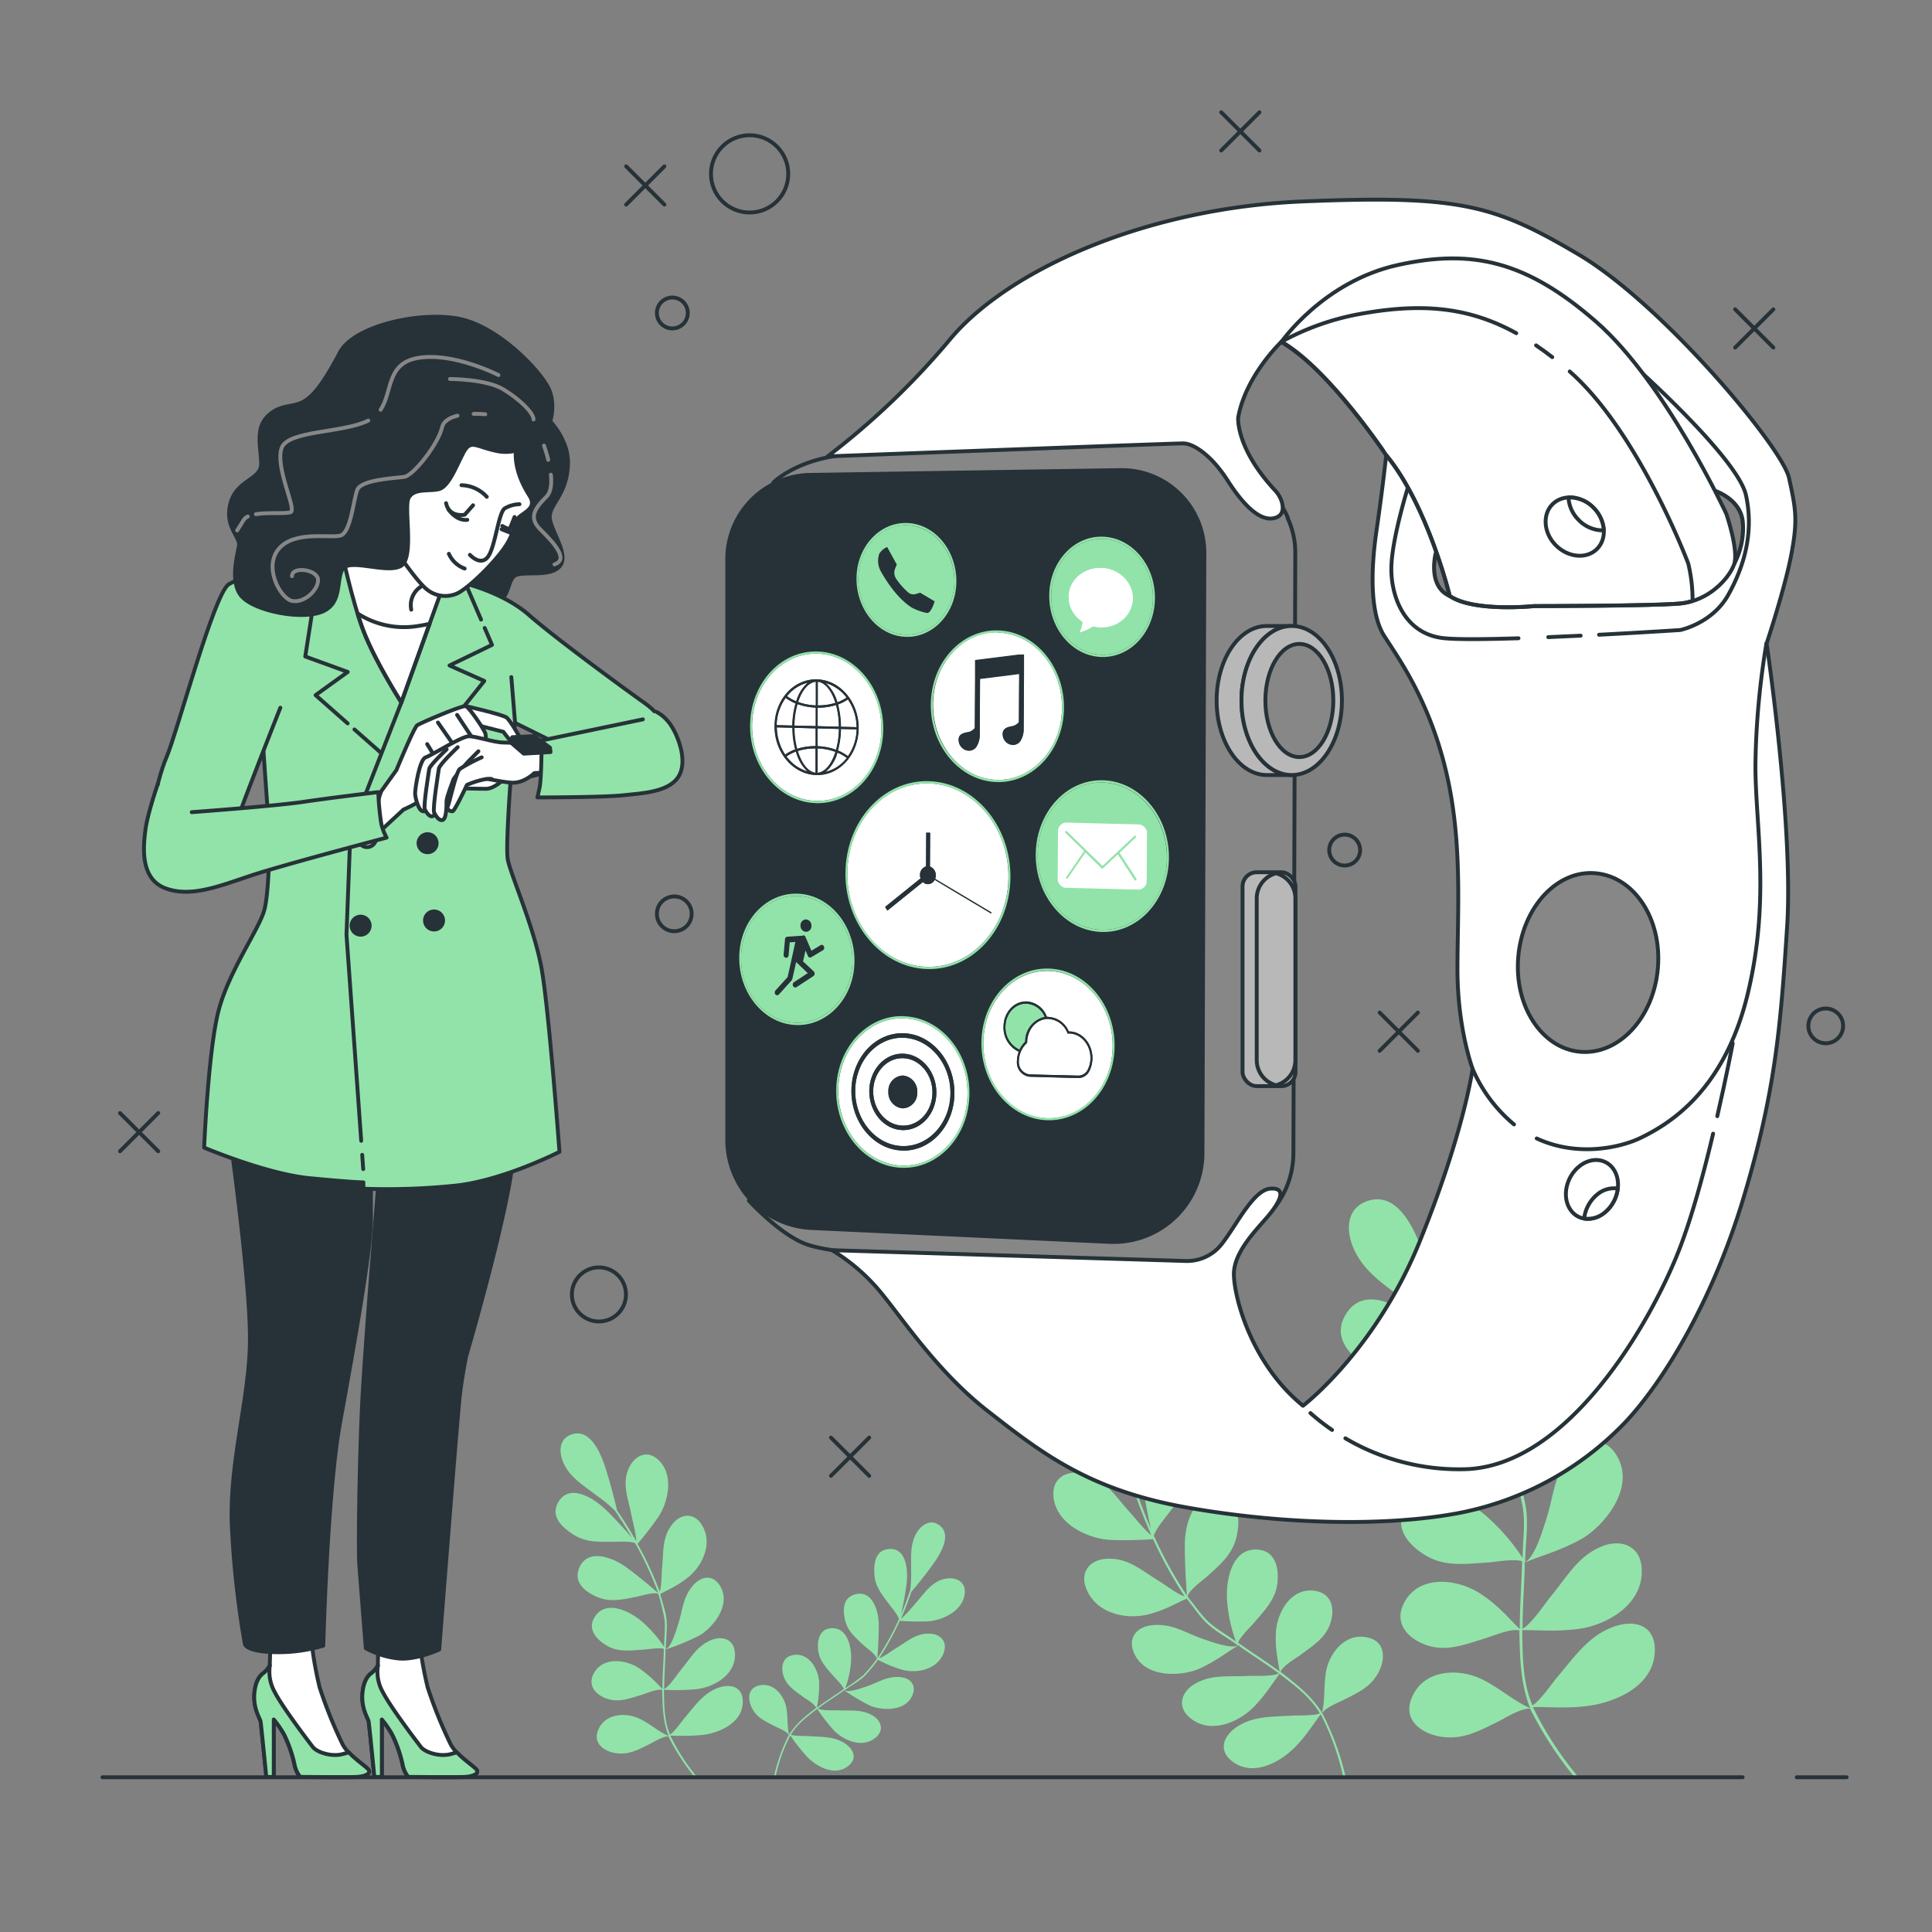 <svg xmlns="http://www.w3.org/2000/svg" viewBox="0 0 500 500"><rect x="0" y="0" width="500" height="500" fill="#808080" stroke="none"/><g id="freepik--Plants--inject-359"><path d="M244.76,408.56c-3.7.65-5.48,3.83-8.06,6.64a37.16,37.16,0,0,1-3.58,3.84c1-2.26,1.94-4.66,2.74-7.07,1.82-2.14,4-4.9,5.54-7.05,2.22-3.07,4.9-7.77,1.77-10.14-2.31-1.75-4.65-.26-6,2-1.66,2.89-1.35,6.07-1.37,9.66a33.66,33.66,0,0,1-.23,5c0,.18-.35,1.1-.4,1.25l0,0h0c-.6,1.74-1.3,3.51-2,5.18.57-2.4,1.15-5.59,1.44-7.89.48-3.76-.09-9.64-4.75-9.08-3.44.42-3.72,3.88-3.57,6.45.19,3.26,1.86,5.19,3.9,7.94.45.61,2.19,2.65,2.45,3.73,0,.08-.1.3-.13.36l-.15.09.1,0a74.22,74.22,0,0,1-4.94,9c-.14.22-.3.45-.45.65.2-2.81.36-5.83.35-8.62,0-3.55-1.64-9.05-6.06-7.89-3.27.86-3.23,4-2.71,6.46.66,3.05,2.64,4.67,5.08,6.91.59.54,2.87,2.13,3.22,3.26,0,0,0,.07,0,.08l-.15,0,.09.08a44.42,44.42,0,0,1-3.54,4.22,56.3,56.3,0,0,1-4.6,3.29,25.52,25.52,0,0,0,1.48-6.66c.29-3.42-.64-9-4.93-8.87-3.18.08-3.77,3-3.59,5.33.22,3,2,4.75,4.06,7.14.46.53,2.3,2.3,2.61,3.26-2.3,1.65-4.73,3.15-7,4.86a28.27,28.27,0,0,0,.61-6.68c-.21-3.25-2.5-7.48-6.47-7-2.94.38-3.44,2.92-2.84,5.11.75,2.77,2.79,4,5.23,5.79.59.44,2.94,1.8,3.32,2.8-2.62,2-5.14,4-6.92,6.77,0,0-.05-.08-.08-.08s0,.07.05.09-.05.31-.08.16c-.52-2.32-.25-4.29-.69-6.9-.52-3.13-3.29-6.82-7.21-5.79-2.9.76-2.76,3.66-1.76,5.67,1.27,2.54,3.22,3.43,5.94,4.82.68.35,3.13,1.3,3.66,2.26a45.64,45.64,0,0,0-3.83,10.8h.4a43.25,43.25,0,0,1,3.82-10.67,48.77,48.77,0,0,0,4.34,5.54c2.48,2.51,7,5.1,10.56,2.45,2.63-2,1.42-4.46-.74-5.89-2.73-1.82-5.76-1.69-9.36-1.9-.81-.05-3.62,0-4.65-.37,1.61-2.78,4.24-4.7,6.81-6.69a49,49,0,0,0,4.24,5.48c2.41,2.54,7.16,4.78,10.66,2.14,2.58-1.94,1.7-4.53-.49-5.86-2.78-1.69-5.52-1.23-9.06-1.4-.84,0-4.1.13-5.19-.42,2.13-1.61,4.53-3.11,6.75-4.68-.16-.13-.29-.26.43.16a52.34,52.34,0,0,0,6.27,3.71c2.71,1.22,8.8,1.71,10.84-2.26,1.5-2.93-.3-4.9-3.07-5.11-3.52-.25-5.54,1.45-9,2.56-.92.29-4,1.47-5.33.9,0,0,0,0,0,0,1.61-1.21,3.61-2.26,5.07-3.57a39.74,39.74,0,0,0,3.62-4.35,34.49,34.49,0,0,0,6.27,2.58c3.79,1,8.85,0,10.61-4.1,1.3-3-.57-5.15-3.47-5.25-3.67-.13-5.76,2-9,3.91-.66.4-3,2.16-4.09,2.43.05-.11.2-.3.3-.46a71.55,71.55,0,0,0,5-9.2,67.6,67.6,0,0,0,7.19.14c4-.24,9.05-2.75,9.62-7.05C250.06,409.54,247.69,408.05,244.76,408.56Z" style="fill:#92E3A9"></path><path d="M173,449.41A56.61,56.61,0,0,0,179.86,460h.61a52.9,52.9,0,0,1-7-10.83,59.64,59.64,0,0,0,8.62-.2c4.28-.6,10.14-3.16,10.14-8.59,0-4-3.35-4.66-6.34-3.58-3.78,1.35-5.87,4.43-8.71,7.8-.65.77-2.61,3.6-3.78,4.3-1.54-3.62-1.5-7.6-1.57-11.59a57.85,57.85,0,0,0,8.48-.16c4.26-.5,9.94-3.53,9.91-8.9,0-4-3.21-5-6.12-3.81-3.69,1.49-5.24,4.52-8,7.87-.66.8-2.87,4.13-4.21,4.81,0-3.27.26-6.74.35-10.07-.26.07-.47.09.47-.31a64.63,64.63,0,0,0,8.23-3.43c3.18-1.79,8.12-7.41,5.72-12.31-1.78-3.63-5-3.3-7.27-.72-2.83,3.26-2.64,6.5-4.08,10.71-.38,1.12-1.51,5.05-3,5.89,0,0,0,0,0,0,0-2.47.43-5.2.2-7.6s-1.1-4.5-1.62-6.75c2.69-1.49,4.41-2.11,7.13-4.27,3.76-3,6.47-8.69,3.74-13.42-2-3.49-5.49-3.21-7.71-.44-2.81,3.51-2.25,7.13-2.73,11.69-.09.94-.06,4.52-.6,5.8-.08-.13-.15-.42-.24-.64A87.46,87.46,0,0,0,165,399.55a83.86,83.86,0,0,0,5.4-7c2.71-4.13,3.92-10.9.12-14.61-2.81-2.75-6-1.5-7.65,1.75-2.07,4.11-.25,8.19.62,12.78.18.94,1.2,4.87,1.15,6.33-1.51-2.6-3.16-5.32-4.93-7.87-.78-3.35-1.91-7.49-2.88-10.61-1.39-4.43-4.05-10.5-8.67-9.16-3.41,1-3.66,4.38-2.37,7.35,1.62,3.75,5,5.77,8.49,8.43a40.55,40.55,0,0,1,4.75,3.89c.15.17.83,1.15.93,1.3l0,.07h0c1.27,1.87,2.5,3.84,3.61,5.79-2-2.32-4.66-5.22-6.71-7.2-3.33-3.22-9.53-7-12.39-2-2.12,3.69,1.09,6.49,3.73,8.23,3.34,2.19,6.45,2,10.65,2,.93,0,4.21-.22,5.46.33.09,0,.22.3.25.38a.45.45,0,0,1,0,.22l.11-.08A90.3,90.3,0,0,1,170,411.34c.11.3.21.62.31.92-2.62-2.26-5.47-4.63-8.22-6.65-3.51-2.59-10.09-5-12.19.17-1.55,3.84,1.6,6.13,4.36,7.39,3.48,1.59,6.53.83,10.52.07,1-.18,4.19-1.27,5.56-.78a.07.07,0,0,1,.05.09.55.55,0,0,1-.09.16.34.34,0,0,0,.14,0,55.17,55.17,0,0,1,1.56,6.58c.23,2.27-.14,4.64-.13,6.93a31.09,31.09,0,0,0-5.47-6.33c-3.14-2.79-9.29-6-12.33-1.65-2.24,3.18.17,5.88,2.62,7.43,3.09,2,6.16,1.49,10,1.24.86-.06,3.94-.58,5.11-.18-.06,3.47-.37,6.95-.36,10.45a33.93,33.93,0,0,0-6.11-5.49c-3.35-2.18-9.18-3-11.59,1.26-1.78,3.15.35,5.51,2.94,6.53,3.27,1.29,5.95.16,9.53-.91.86-.26,3.91-1.57,5.17-1.21.09,4.07.15,8,1.59,11.76,0,0-.11,0-.14,0s.09,0,.13,0,.27.27.09.19c-2.65-1.19-4.4-2.9-7.27-4.38-3.47-1.78-9.12-1.76-11,2.86-1.37,3.4,1.58,5.38,4.29,5.87,3.42.61,5.73-.65,9.08-2.31C169,450.94,171.68,449.23,173,449.41Z" style="fill:#92E3A9"></path><path d="M280.12,381.27c5.67,1,8.39,5.86,12.34,10.16.81.88,4,4.84,5.49,5.89-1.48-3.46-3-7.15-4.21-10.83-2.77-3.27-6.08-7.49-8.48-10.8-3.4-4.69-7.5-11.9-2.71-15.52,3.54-2.67,7.13-.4,9.14,3.11,2.54,4.43,2.07,9.29,2.1,14.8a51.88,51.88,0,0,0,.35,7.66c.07.27.54,1.69.62,1.91l0,.09h0c.92,2.65,2,5.37,3.1,7.93-.86-3.69-1.75-8.57-2.2-12.09-.74-5.75.14-14.76,7.28-13.9,5.27.64,5.68,5.94,5.45,9.88-.29,5-2.84,7.95-6,12.16-.69.93-3.36,4-3.75,5.71a1.18,1.18,0,0,0,.2.54.69.69,0,0,0,.23.15l-.15,0a109.93,109.93,0,0,0,7.56,13.77c.21.33.46.68.69,1-.31-4.31-.56-8.93-.54-13.19,0-5.45,2.5-13.87,9.27-12.09,5,1.32,5,6.18,4.16,9.88-1,4.68-4,7.17-7.78,10.6-.91.82-4.4,3.25-4.94,5,0,0,0,.11,0,.13l.24,0a1,1,0,0,1-.15.12c1.83,2.13,3.33,4.55,5.43,6.47s4.75,3.33,7,5a39.27,39.27,0,0,1-2.27-10.21c-.45-5.22,1-13.74,7.55-13.58,4.86.12,5.77,4.56,5.5,8.17-.33,4.56-3.11,7.28-6.22,10.93-.7.82-3.52,3.52-4,5,3.52,2.54,7.24,4.83,10.73,7.45-.55-3.66-1.19-6.31-.94-10.22.32-5,3.84-11.45,9.91-10.67,4.49.57,5.27,4.46,4.35,7.82-1.15,4.24-4.28,6.08-8,8.86-.91.67-4.5,2.76-5.08,4.29,4,3.12,7.86,6.09,10.6,10.36,0-.05.06-.11.12-.12s0,.11-.08.14.07.47.13.24c.79-3.55.38-6.57,1-10.56.8-4.8,5-10.44,11.05-8.86,4.44,1.16,4.22,5.6,2.69,8.67-1.94,3.89-4.94,5.26-9.09,7.38-1.05.53-4.79,2-5.61,3.47A69.23,69.23,0,0,1,348.26,460h-.6a66,66,0,0,0-5.86-16.33c-2.29,3-3.8,5.61-6.64,8.48-3.79,3.84-10.73,7.8-16.17,3.75-4-3-2.16-6.83,1.14-9,4.18-2.77,8.82-2.58,14.32-2.9,1.25-.08,5.55.07,7.13-.57-2.47-4.25-6.5-7.19-10.43-10.23-2.31,3.12-3.58,5.31-6.5,8.38-3.68,3.89-11,7.32-16.31,3.29-4-3-2.6-7,.75-9,4.25-2.57,8.44-1.87,13.87-2.14,1.29-.06,6.27.2,8-.63-3.26-2.47-7-4.77-10.35-7.17.26-.21.45-.4-.66.24-1.92,1.11-5.42,3.83-9.58,5.69s-13.48,2.61-16.6-3.47c-2.31-4.48.45-7.5,4.7-7.82,5.38-.39,8.48,2.22,13.78,3.91,1.4.46,6.19,2.25,8.15,1.38,0,0,0,0,0,0-2.47-1.85-5.53-3.45-7.76-5.47s-3.69-4.45-5.55-6.66c-3.5,1.58-5.41,2.84-9.6,4-5.79,1.54-13.54,0-16.24-6.28-2-4.63.88-7.89,5.32-8.05,5.61-.2,8.82,3.06,13.74,6,1,.6,4.58,3.3,6.27,3.72-.08-.18-.31-.46-.47-.71a111.43,111.43,0,0,1-7.69-14.08,104,104,0,0,1-11,.21c-6.17-.38-13.85-4.21-14.73-10.79C272,382.77,275.64,380.49,280.12,381.27Z" style="fill:#92E3A9"></path><path d="M396,442.23A95.42,95.42,0,0,0,407.55,460h1a89.05,89.05,0,0,1-11.84-18.21c5.1-.05,9.11.41,14.5-.34,7.2-1,17.06-5.32,17.06-14.45,0-6.75-5.64-7.83-10.66-6-6.36,2.28-9.88,7.45-14.66,13.13-1.09,1.29-4.39,6.05-6.35,7.24-2.59-6.09-2.54-12.8-2.65-19.5,5.22,0,8.61.41,14.28-.27,7.15-.85,16.71-5.94,16.66-15,0-6.66-5.4-8.39-10.3-6.41-6.2,2.51-8.81,7.61-13.47,13.25-1.11,1.34-4.83,6.93-7.08,8.07,0-5.5.44-11.33.59-16.93-.44.11-.8.16.78-.52,2.75-1.18,8.51-2.77,13.86-5.77s13.65-12.46,9.61-20.71c-3-6.1-8.47-5.55-12.23-1.21-4.75,5.48-4.43,10.93-6.86,18-.64,1.88-2.55,8.5-5.07,9.92,0,0,0,0,0,0,0-4.15.72-8.74.34-12.78s-1.84-7.56-2.72-11.34c4.52-2.51,7.41-3.56,12-7.18,6.33-5,10.88-14.63,6.29-22.58-3.4-5.88-9.23-5.4-13-.73-4.72,5.9-3.78,12-4.58,19.65-.16,1.59-.11,7.61-1,9.76a11.13,11.13,0,0,1-.39-1.07,148,148,0,0,0-9-19.63c3.39-4.3,5.78-6.67,9.08-11.71,4.56-7,6.59-18.34.2-24.58-4.72-4.62-10.1-2.53-12.86,2.94-3.49,6.92-.42,13.77,1,21.5.3,1.58,2,8.2,1.94,10.65-2.55-4.37-5.32-8.95-8.3-13.24-1.3-5.63-3.2-12.6-4.84-17.84-2.34-7.45-6.82-17.67-14.58-15.41-5.74,1.67-6.16,7.37-4,12.36,2.74,6.3,8.37,9.71,14.29,14.17,1.17.88,6.38,4.63,8,6.55.24.28,1.39,1.94,1.56,2.2l.07.1h0c2.13,3.13,4.2,6.46,6.07,9.73-3.29-3.9-7.84-8.78-11.29-12.1-5.61-5.42-16-11.72-20.85-3.33-3.56,6.21,1.83,10.92,6.28,13.84,5.62,3.7,10.86,3.33,17.91,3.35,1.57,0,7.08-.37,9.19.54.16.06.37.51.42.65a.73.73,0,0,1,0,.37,1.8,1.8,0,0,0,.17-.14,149.3,149.3,0,0,1,8.78,19.24c.19.5.37,1.05.53,1.55-4.41-3.81-9.19-7.79-13.82-11.19-5.91-4.35-17-8.46-20.5.28-2.61,6.46,2.69,10.32,7.32,12.44,5.86,2.67,11,1.39,17.7.12,1.62-.31,7.05-2.14,9.35-1.32.05,0,.12.07.09.15a1.27,1.27,0,0,1-.16.27.91.91,0,0,0,.25-.06c.83,3.69,2.23,7.26,2.62,11.07s-.23,7.8-.23,11.66a52.73,52.73,0,0,0-9.2-10.66c-5.27-4.69-15.61-10-20.73-2.77-3.77,5.34.28,9.88,4.39,12.5,5.2,3.31,10.37,2.49,16.82,2.08,1.44-.1,6.62-1,8.58-.31-.1,5.85-.61,11.7-.59,17.58-3.51-3.54-5.86-6.36-10.28-9.23-5.64-3.66-15.44-5.08-19.49,2.11-3,5.31.58,9.28,4.94,11,5.51,2.17,10,.28,16-1.53,1.45-.43,6.59-2.64,8.71-2,.15,6.84.25,13.39,2.67,19.78-.08,0-.18,0-.23,0s.15,0,.21,0,.45.46.15.33c-4.46-2-7.39-4.88-12.23-7.36-5.83-3-15.33-3-18.46,4.79-2.31,5.73,2.66,9.06,7.21,9.88,5.75,1,9.63-1.1,15.27-3.88C389.21,444.8,393.8,441.92,396,442.23Z" style="fill:#92E3A9"></path></g><g id="freepik--Graphics--inject-359"><line x1="162.05" y1="43.05" x2="171.95" y2="52.95" style="fill:none;stroke:#263238;stroke-linecap:round;stroke-linejoin:round"></line><line x1="171.95" y1="43.05" x2="162.05" y2="52.95" style="fill:none;stroke:#263238;stroke-linecap:round;stroke-linejoin:round"></line><line x1="357.05" y1="262.05" x2="366.95" y2="271.95" style="fill:none;stroke:#263238;stroke-linecap:round;stroke-linejoin:round"></line><line x1="366.95" y1="262.05" x2="357.05" y2="271.95" style="fill:none;stroke:#263238;stroke-linecap:round;stroke-linejoin:round"></line><line x1="449.05" y1="80.05" x2="458.95" y2="89.95" style="fill:none;stroke:#263238;stroke-linecap:round;stroke-linejoin:round"></line><line x1="458.95" y1="80.05" x2="449.05" y2="89.95" style="fill:none;stroke:#263238;stroke-linecap:round;stroke-linejoin:round"></line><line x1="316.05" y1="29.05" x2="325.95" y2="38.95" style="fill:none;stroke:#263238;stroke-linecap:round;stroke-linejoin:round"></line><line x1="325.95" y1="29.05" x2="316.05" y2="38.95" style="fill:none;stroke:#263238;stroke-linecap:round;stroke-linejoin:round"></line><line x1="31.05" y1="288.05" x2="40.95" y2="297.95" style="fill:none;stroke:#263238;stroke-linecap:round;stroke-linejoin:round"></line><line x1="40.95" y1="288.05" x2="31.05" y2="297.95" style="fill:none;stroke:#263238;stroke-linecap:round;stroke-linejoin:round"></line><line x1="215.05" y1="372.05" x2="224.95" y2="381.95" style="fill:none;stroke:#263238;stroke-linecap:round;stroke-linejoin:round"></line><line x1="224.95" y1="372.05" x2="215.05" y2="381.95" style="fill:none;stroke:#263238;stroke-linecap:round;stroke-linejoin:round"></line><circle cx="194" cy="45" r="10" style="fill:none;stroke:#263238;stroke-linecap:round;stroke-linejoin:round"></circle><circle cx="174" cy="81" r="4" style="fill:none;stroke:#263238;stroke-linecap:round;stroke-linejoin:round"></circle><circle cx="155" cy="335" r="7" style="fill:none;stroke:#263238;stroke-linecap:round;stroke-linejoin:round"></circle><circle cx="472.5" cy="265.5" r="4.5" style="fill:none;stroke:#263238;stroke-linecap:round;stroke-linejoin:round"></circle><circle cx="348" cy="220" r="4" style="fill:none;stroke:#263238;stroke-linecap:round;stroke-linejoin:round"></circle><circle cx="174.5" cy="236.5" r="4.5" style="fill:none;stroke:#263238;stroke-linecap:round;stroke-linejoin:round"></circle></g><g id="freepik--Character--inject-359"><path d="M138.54,105.38s8.73,6.27,8.46,14.74-5.46,10.64-4.64,14.46,5.18,9.56,2.18,12.28-10.1.55-11.73,2.46-1.1,6.55-6.28,7.64-8.74.28-12.56-5.18-6-23.48,2.73-35.21A27.71,27.71,0,0,1,138.54,105.38Z" style="fill:#263238;stroke:#263238;stroke-linecap:round;stroke-linejoin:round"></path><path d="M142.57,122.85c.23,2.27.06,4.48-1.11,5.65-3,3-4.73,5.4-1.69,8.45s7.77,7.77,3.72,9.12" style="fill:none;stroke:#878787;stroke-linecap:round;stroke-linejoin:round"></path><path d="M140.78,115.32a36.63,36.63,0,0,1,1.1,3.69" style="fill:none;stroke:#878787;stroke-linecap:round;stroke-linejoin:round"></path><path d="M108.76,426.33a93.2,93.2,0,0,0,1.93,10.39,117.83,117.83,0,0,0,5.94,14.7c1.64,3.12,6.53,5.94,6.83,6.83s-1,1.48-3,1.63-14.84,0-14.84,0a7.41,7.41,0,0,1-1.49-3.41,34.58,34.58,0,0,0-2.67-7.58A26.65,26.65,0,0,0,98.82,445v14.85H96.89s-1.34-13.66-1.49-14.4-1.78-3.12-1.63-6.68,1.48-5.2,2.37-5.79a6.75,6.75,0,0,0,1.64-1.93l.14-6.09,11-.44Z" style="fill:#fff;stroke:#263238;stroke-linecap:round;stroke-linejoin:round"></path><path d="M96.14,433c-.89.59-2.22,2.23-2.37,5.79s1.48,5.94,1.63,6.68,1.49,14.4,1.49,14.4h1.93V445a26.65,26.65,0,0,1,2.67,3.86,34.58,34.58,0,0,1,2.67,7.58,7.41,7.41,0,0,0,1.49,3.41s12.91.15,14.84,0,3.27-.74,3-1.63c-.23-.68-3.14-2.5-5.23-4.7-.48.12-1,.25-1.45.39-3,.89-6.83-.44-7.87-1.78s-7.72-10.1-9.8-14.1a10.67,10.67,0,0,1-1.33-7A6.75,6.75,0,0,1,96.14,433Z" style="fill:#92E3A9;stroke:#263238;stroke-linecap:round;stroke-linejoin:round"></path><path d="M80.8,426.33a93.2,93.2,0,0,0,1.93,10.39,116.28,116.28,0,0,0,5.93,14.7c1.64,3.12,6.54,5.94,6.83,6.83s-1,1.48-3,1.63-14.84,0-14.84,0a7.55,7.55,0,0,1-1.49-3.41,34.58,34.58,0,0,0-2.67-7.58A26.65,26.65,0,0,0,70.85,445v14.85H68.92s-1.34-13.66-1.49-14.4-1.78-3.12-1.63-6.68,1.48-5.2,2.38-5.79a6.65,6.65,0,0,0,1.63-1.93L70,425l11-.44Z" style="fill:#fff;stroke:#263238;stroke-linecap:round;stroke-linejoin:round"></path><path d="M68.18,433c-.9.59-2.23,2.23-2.38,5.79s1.48,5.94,1.63,6.68,1.49,14.4,1.49,14.4h1.93V445a26.65,26.65,0,0,1,2.67,3.86,34.58,34.58,0,0,1,2.67,7.58,7.55,7.55,0,0,0,1.49,3.41s12.91.15,14.84,0,3.27-.74,3-1.63c-.22-.68-3.14-2.5-5.23-4.7l-1.45.39c-3,.89-6.83-.44-7.87-1.78s-7.72-10.1-9.8-14.1a10.75,10.75,0,0,1-1.33-7A6.65,6.65,0,0,1,68.18,433Z" style="fill:#92E3A9;stroke:#263238;stroke-linecap:round;stroke-linejoin:round"></path><path d="M59.67,295.23s5.33,38,5,52.67-5.36,30.89-4.67,47a244.42,244.42,0,0,0,3.33,30.33s-.33,2,7,2.33a40.85,40.85,0,0,0,13.34-1.66s1-39.34,4.33-57.67,8-44.33,8-52.33V300.23Z" style="fill:#263238;stroke:#263238;stroke-linecap:round;stroke-linejoin:round"></path><path d="M98.33,301.23s-4,48.33-4.66,63-1,36.67-.67,41,1.67,21.33,1.67,21.33a22.48,22.48,0,0,0,8.66,2.67c4.67.33,10.34-2.33,10.34-2.33s4.66-60,5.33-65.67,1.67-10.33,1.67-10.33,12.24-41.72,12.24-53.64Z" style="fill:#263238;stroke:#263238;stroke-linecap:round;stroke-linejoin:round"></path><path d="M88.31,142.22s-21.29,9-22.1,12.56,3.54,61.41,3.54,61.41,0,14.47-1.36,19.38-9,15.56-11.74,25.66S52.83,297,52.83,297s16.11,6.82,27.3,7.91S94.05,306,94.05,306v1.64a172.93,172.93,0,0,0,24-.82c12.28-1.36,26.74-8.73,26.74-8.73s-2.72-36.85-4.64-47.49-7.91-24-8.73-28.12,1.86-35.4,1.86-35.4l20.64,10.19s11.62,4.74,16-1.54,1.36-10.64-3.28-13.92-22.93-16.65-29.75-22.65-17.74-8.74-21.56-9.28-8.3-11-8.3-11S92.14,142.5,88.31,142.22Z" style="fill:#92E3A9;stroke:#263238;stroke-linecap:round;stroke-linejoin:round"></path><line x1="91.73" y1="188.78" x2="98.67" y2="194.9" style="fill:none;stroke:#263238;stroke-linecap:round;stroke-linejoin:round"></line><polyline points="82.33 148.56 79 169.9 90 173.9 81.67 179.9 89.97 187.22" style="fill:none;stroke:#263238;stroke-linecap:round;stroke-linejoin:round"></polyline><line x1="93.74" y1="298.87" x2="94" y2="302.56" style="fill:none;stroke:#263238;stroke-linecap:round;stroke-linejoin:round"></line><polyline points="103.87 181.8 90.67 215.56 89.67 241.9 93.48 295.24" style="fill:none;stroke:#263238;stroke-linecap:round;stroke-linejoin:round"></polyline><path d="M95.67,239.56a2.34,2.34,0,1,0-2.34,2.34A2.34,2.34,0,0,0,95.67,239.56Z" style="fill:#263238;stroke:#263238;stroke-linecap:round;stroke-linejoin:round"></path><path d="M114.67,238.23a2.34,2.34,0,1,0-2.34,2.33A2.33,2.33,0,0,0,114.67,238.23Z" style="fill:#263238;stroke:#263238;stroke-linecap:round;stroke-linejoin:round"></path><path d="M113,218.23a2.34,2.34,0,1,0-2.33,2.33A2.33,2.33,0,0,0,113,218.23Z" style="fill:#263238;stroke:#263238;stroke-linecap:round;stroke-linejoin:round"></path><path d="M97.33,216.9A2.33,2.33,0,1,0,95,219.23,2.33,2.33,0,0,0,97.33,216.9Z" style="fill:#fff;stroke:#263238;stroke-linecap:round;stroke-linejoin:round"></path><line x1="124.5" y1="160.35" x2="121" y2="152.23" style="fill:none;stroke:#263238;stroke-linecap:round;stroke-linejoin:round"></line><polyline points="96.33 212.56 125.33 176.23 116.33 172.23 127.33 166.9 125.44 162.52" style="fill:none;stroke:#263238;stroke-linecap:round;stroke-linejoin:round"></polyline><line x1="133.3" y1="187.07" x2="132.33" y2="175.23" style="fill:none;stroke:#263238;stroke-linecap:round;stroke-linejoin:round"></line><path d="M88.31,142.22s2.73,13.11,5.74,21,9.82,18.56,9.82,18.56l11.47-31.93s-12.83-9.28-18-11.19S88.31,142.22,88.31,142.22Z" style="fill:#fff;stroke:#263238;stroke-linecap:round;stroke-linejoin:round"></path><path d="M94.05,163.24c3,7.92,9.82,18.56,9.82,18.56l7.31-20.37a38.45,38.45,0,0,1-4,.72,22.13,22.13,0,0,1-14.62-3.38C93,160.35,93.53,161.88,94.05,163.24Z" style="fill:none;stroke:#263238;stroke-linecap:round;stroke-linejoin:round"></path><path d="M109.18,151.67a5.71,5.71,0,0,0-2.75,6.11" style="fill:none;stroke:#263238;stroke-linecap:round;stroke-linejoin:round"></path><path d="M135,111.65s-4.56,6.27,2,16.58c2.63,4.15-3.33,4.44-3.87,7.44s-1.64,5.19-4.64,8.74-7.37,7.64-9.83,9a7.54,7.54,0,0,1-8.46-1.1c-2.46-2.18-6-7.37-7.37-9.28S95.41,135.4,99,128.3s8.73-11.46,17.74-17.46S135,111.65,135,111.65Z" style="fill:#fff;stroke:#263238;stroke-linecap:round;stroke-linejoin:round"></path><path d="M134.44,130.49a7.83,7.83,0,0,0-3.82,1.09c-1.64,1.09-2.45,10.1-4.37,12.56s-4.64-.55-4.64-.55" style="fill:none;stroke:#263238;stroke-linecap:round;stroke-linejoin:round"></path><path d="M120.25,147.14a7.21,7.21,0,0,1-4.09-3.82" style="fill:none;stroke:#263238;stroke-linecap:round;stroke-linejoin:round"></path><path d="M122.43,130.76l-2.18,2.46s-4,.8-4.81-3" style="fill:none;stroke:#263238;stroke-linecap:round;stroke-linejoin:round"></path><path d="M120.94,134.53s-2.47.55-4.86-2.64" style="fill:none;stroke:#263238;stroke-linecap:round;stroke-linejoin:round"></path><path d="M130,136.12a8.84,8.84,0,0,0,1.9.85l1.27-3.17" style="fill:none;stroke:#263238;stroke-linecap:round;stroke-linejoin:round"></path><line x1="129.82" y1="136.97" x2="131.93" y2="137.81" style="fill:none;stroke:#263238;stroke-linecap:round;stroke-linejoin:round"></line><path d="M119.43,125.57a9.22,9.22,0,0,1,6.55,3" style="fill:none;stroke:#263238;stroke-linecap:round;stroke-linejoin:round"></path><path d="M73.1,147.68s-10.1,1.1-13.92,3.55S45.8,189.72,43.08,196s-5.19,19.92-4.1,22.1,9,3.55,13.65,3,7.37-4.37,8.73-8.74,11.19-29.2,11.19-29.2" style="fill:#92E3A9;stroke:#263238;stroke-linecap:round;stroke-linejoin:round"></path><path d="M133.85,192.37a3,3,0,0,1,2.4,1.69c1,1.7.85,6.93.85,6.93l5-1.17a8.29,8.29,0,0,0-.18-4.63c-.85-2.26-1.46-2.47-1.46-2.47Z" style="fill:#263238;stroke:#263238;stroke-linecap:round;stroke-linejoin:round"></path><path d="M120.56,182.75s9.71,2.19,10.62,3,3.87,5.69,3.87,6.38-1.26.89-1.94.57-2.84-3.31-2.84-3.31l-5.82-1.48S120.76,184.43,120.56,182.75Z" style="fill:#fff;stroke:#263238;stroke-linecap:round;stroke-linejoin:round"></path><path d="M98.69,204.73l3.9-5.43s4.53-11,5.38-11.6,11.74-5.24,12.59-4.95,5,6.36,5.09,7.21.28,3,.28,3-15,12-16.27,13.44-5.23,3.11-5.23,3.11l-5.8,5.37A13.44,13.44,0,0,1,98.69,204.73Z" style="fill:#fff;stroke:#263238;stroke-linecap:round;stroke-linejoin:round"></path><line x1="113.34" y1="186.99" x2="119.85" y2="196.33" style="fill:none;stroke:#263238;stroke-linecap:round;stroke-linejoin:round"></line><line x1="110.55" y1="192.57" x2="112.15" y2="195.19" style="fill:none;stroke:#263238;stroke-linecap:round;stroke-miterlimit:1"></line><line x1="118.29" y1="185.01" x2="124.09" y2="193.78" style="fill:none;stroke:#263238;stroke-linecap:round;stroke-linejoin:round"></line><path d="M49.63,210.19s21.44-1.57,28.81-2.66S97.91,205,97.91,205a64,64,0,0,0,.78,8.23,14,14,0,0,0,1.36,3.55s-26.95,7.1-35.14,9.83-15.56,5.73-22.11,3.27-5.73-10.64-5.18-15,3.21-11.94,3.21-11.94" style="fill:#92E3A9;stroke:#263238;stroke-linecap:round;stroke-linejoin:round"></path><path d="M138.48,113.8a10.82,10.82,0,0,1-9.5,3c-5.73-1.09-7.09-3.27-9,.27s-3.82,9-6.55,9.56-6.28-.28-7.65,2.18,1.64,15.83-2.18,17.74-13.37-2.18-15,.82,0,8.74-5.19,10.92-16.65,0-20.47-3.55-1.36-11.46-1.09-13.65-3.82-4.91-2.18-10.91,7.91-6,7.91-10.1-1.64-9,1.64-12.29,6.28-2.18,9.28-3.82S84.22,98.28,88,91.18s21.88-10.92,31.71-8.47,20.14,13.3,22.32,17.94S142.3,113,138.48,113.8Z" style="fill:#263238;stroke:#263238;stroke-linecap:round;stroke-linejoin:round"></path><path d="M118.41,107.58c-1.94.47-3.61,1.36-4,3-1,4.39-7.43,12.5-9.8,12.84s-11.15.67-12.16,3.38-1.69,11.15-4.4,11.83S76.24,137.28,72.18,142s.34,12.84,3.38,13.51,6.76-2.7,6.76-5.4-6.76-3.72-6.76-1" style="fill:none;stroke:#878787;stroke-linecap:round;stroke-linejoin:round"></path><path d="M125.58,107.21a29.38,29.38,0,0,0-3-.1" style="fill:none;stroke:#878787;stroke-linecap:round;stroke-linejoin:round"></path><path d="M64.12,133.68a2.56,2.56,0,0,0-1.06.9l-1.69,2.7" style="fill:none;stroke:#878787;stroke-linecap:round;stroke-linejoin:round"></path><path d="M95.31,108.85c-6.53,3.25-20.9,2.49-22.45,7.14-1.69,5.07,4,15.89,2.36,16.56-1.17.47-5.77,0-9,.52" style="fill:none;stroke:#878787;stroke-linecap:round;stroke-linejoin:round"></path><path d="M129,97.07s-11.83-6.09-21-4.4c-8,1.48-6.39,8.65-9.49,13.37" style="fill:none;stroke:#878787;stroke-linecap:round;stroke-linejoin:round"></path><path d="M116.45,98.08s9.46,0,13.86,2.71,7.77,6.08,7.77,7.77" style="fill:none;stroke:#878787;stroke-linecap:round;stroke-linejoin:round"></path><path d="M118.57,204s5,.14,7.22.14,6.36-3.11,5.66-6.08a18.06,18.06,0,0,0-4.25-1.55c-2.12-.43-13.86,4.24-13.29,6.22S118.57,204,118.57,204Z" style="fill:#fff;stroke:#263238;stroke-linecap:round;stroke-linejoin:round"></path><path d="M140.45,192.72s-7.64-.55-10.1-.55-7.1-1.63-9-1.63-9.55,4.91-11.19,5.46-2.73,8.18-2.73,9.28.82,4.36,1.91,4.64,1.37-.55,1.09-1.64,1.1-4.37,1.1-4.37l3-2.18s9-.28,10.37-.28,4.09.82,7.37,1.1,6-2.46,6-2.46l3.83-.27S142.63,197.36,140.45,192.72Z" style="fill:#fff;stroke:#263238;stroke-linecap:round;stroke-linejoin:round"></path><path d="M115.6,193.92s-4.38,4.1-4.52,5.09-1.56,9.62-1.13,10.47,1.27,2.12,2.12,1.7.85-3.4.85-4.39,1.36-4.33,1.6-5.06,3.63-4.41,3.63-4.41l2.41-2.41" style="fill:#fff;stroke:#263238;stroke-linecap:round;stroke-linejoin:round"></path><path d="M118.46,193.36s-4.73,4.47-4.88,5.54-1.68,10.48-1.22,11.41,1.37,2.31,2.29,1.85.91-3.7.91-4.78,1.47-4.72,1.73-5.52,3.92-4.81,3.92-4.81l2.6-2.62" style="fill:#fff;stroke:#263238;stroke-linecap:round;stroke-linejoin:round"></path><path d="M127.22,201.59a6.85,6.85,0,0,0-1.29,0,22,22,0,0,0-5.09,1.55s-3.11,6.65-3.68,6.79-1.7-.42-1.27-1.27S118,199.86,119,199a45.56,45.56,0,0,1,5.66-3" style="fill:#fff;stroke:#263238;stroke-linecap:round;stroke-linejoin:round"></path><path d="M166.38,186.17l-26.21,5.46s0,9.82-.54,12.28l-.55,2.46s16.93,0,22.11-.55,12.56-.82,14.74-5.46-1.36-12-3.27-13.92a9.31,9.31,0,0,0-2.73-2.18" style="fill:#92E3A9;stroke:#263238;stroke-linecap:round;stroke-linejoin:round"></path><path d="M132.44,192.37l3.11,2.68,6.93-.42-.14-1.13-4.1-3-5.66.28S132,192.08,132.44,192.37Z" style="fill:#263238;stroke:#263238;stroke-linecap:round;stroke-linejoin:round"></path></g><g id="freepik--Device--inject-359"><path d="M333.2,134h.11S329.12,124,321,118.67s-21-4.47-21-4.47-70.73,2.23-82.47,3.63-17.34,7-17.34,7L195.77,134h18.79a21.74,21.74,0,0,0-2.79,10.66V295a22.74,22.74,0,0,0,7.16,16.57l-25.12-.85s8.39,9.22,15.38,11.46,20.13,2.51,20.13,2.51l82.19,2.8s4.75-.56,7.55-3.07a26.22,26.22,0,0,0,4.34-6.22,23,23,0,0,0,11.33-19.74l.49-155.32A21.21,21.21,0,0,0,333.2,134Z" style="fill:#878787;stroke:#263238;stroke-linecap:round;stroke-linejoin:round"></path><path d="M463,123.7c-1.68-7.83-32.71-45-54.51-57.87s-30.76-15.37-71.29-13.7-76.32,17.62-91.42,35.79a197.46,197.46,0,0,1-31.59,30.19s89.18-3.36,92-3.36,7.54,3.36,11.46,9.51,8.39,10.9,12.3,9.78c2.17-.62,2.21-2.46,1.82-4a7.7,7.7,0,0,0-1.84-3.19c-10.21-11-9.49-18.83-9.49-18.83,2-10.91,11.19-19.57,11.19-19.57,17.33,11.18,27.11,29.35,27.11,29.35s-.84,8.11-2.51,19.57-1.4,21.8,1.95,27.12,11.47,16.21,15.94,34.66,3.07,36.34,3.07,51.72,3.92,25.72,3.92,25.72-2.24,16.49-13.7,44.73-30.19,42.49-30.19,42.49c-13.42-10.9-17.89-28.23-17.89-34.1s6.15-11.74,8.94-15.1,5-7.27.56-7-8.67,9.23-12.58,14.26a11.38,11.38,0,0,1-9.5,4.47l-91.42-2.79A49.93,49.93,0,0,1,226,332.25c5.59,5.87,15.1,21.53,29.36,32.71s26.55,20.69,51.71,25.16,52,5,70.73,1.4a80.72,80.72,0,0,0,43.34-24c9.5-10.35,22.08-30.75,30.19-57.87s9.5-43.89,11.18-69.89-5.31-73.25-5.31-73.25,4.75-14.25,6.43-23.2S464.71,131.53,463,123.7Zm-14.29,22.37-6.87,3.27s-60.81,7.53-66.7,4.91-3.6-11.12-3.6-11.12l71.61-16.35s7.2,2,7.85,8.18A19.66,19.66,0,0,1,448.74,146.07Z" style="fill:#fff;stroke:#263238;stroke-linecap:round;stroke-linejoin:round"></path><path d="M444.43,288.87c2.45-10.64,4-18.87,4-18.87" style="fill:none;stroke:#263238;stroke-linecap:round;stroke-linejoin:round"></path><path d="M348.18,372.23a58,58,0,0,0,30.91,8c26.49-.65,47.74-37.27,55.26-56.24,3.38-8.51,6.56-20.25,9-30.6" style="fill:none;stroke:#263238;stroke-linecap:round;stroke-linejoin:round"></path><path d="M339.14,365.7a55.08,55.08,0,0,0,5.6,4.37" style="fill:none;stroke:#263238;stroke-linecap:round;stroke-linejoin:round"></path><path d="M413.83,164.27c11.59-.6,21-1.22,21-1.22s8.31-1.66,12.46-9.13,6.65-16.2,4.57-25.75-28.66-33.23-28.66-33.23H366.75l-2.49,31.57s-3.74,12-4.15,19.51,2.91,17.86,13.29,19.11c3.34.4,10.88.33,19.58.05m7.71-.29,8.38-.38m39.67-18.44-6.87,3.27s-60.81,7.53-66.7,4.91-3.6-11.12-3.6-11.12l71.61-16.35s7.2,2,7.85,8.18A19.66,19.66,0,0,1,448.74,146.07Z" style="fill:#fff;stroke:#263238;stroke-linecap:round;stroke-linejoin:round"></path><rect x="321.57" y="225.74" width="13.7" height="55.35" rx="3.67" style="fill:#b8b8b8;stroke:#263238;stroke-linecap:round;stroke-linejoin:round"></rect><path d="M330.24,226a6.73,6.73,0,0,0-5,6.5v41.86a6.74,6.74,0,0,0,5,6.5,6.74,6.74,0,0,0,5-6.5V232.49A6.73,6.73,0,0,0,330.24,226Z" style="fill:#b8b8b8;stroke:#263238;stroke-linecap:round;stroke-linejoin:round"></path><path d="M321.29,181.29c0-10.65,5.82-19.29,13-19.29h-6.43c-7.18,0-13,8.64-13,19.29s5.82,19.29,13,19.29h6.43C327.11,200.58,321.29,191.94,321.29,181.29Z" style="fill:#b8b8b8;stroke:#263238;stroke-linecap:round;stroke-linejoin:round"></path><ellipse cx="334.29" cy="181.29" rx="13" ry="19.29" style="fill:#b8b8b8;stroke:#263238;stroke-linecap:round;stroke-linejoin:round"></ellipse><ellipse cx="336.27" cy="181.29" rx="8.79" ry="14.64" style="fill:#878787;stroke:#263238;stroke-linecap:round;stroke-linejoin:round"></ellipse><path d="M331.64,88.48s10.83-15.65,30.12-19.9,33.36-1,51.34,14.71S446.78,133,446.78,133s3.27,9.48,2,13.07-6.54,9.49-14.06,10.14-37.6.66-37.6.66-15.7,1.63-21.91-2.62c0,0-5.69-23.47-16.42-36.42C358.75,117.83,344,95.62,331.64,88.48Z" style="fill:#fff;stroke:#263238;stroke-linecap:round;stroke-linejoin:round"></path><path d="M401.73,92.43q-2.12-1.64-4.2-3.05" style="fill:none;stroke:#263238;stroke-linecap:round;stroke-linejoin:round"></path><path d="M392.41,86.23c-12.63-7-25.2-7.9-41.51-4.78a66.86,66.86,0,0,0-19.26,7c12.38,7.14,27.11,29.35,27.11,29.35,10.73,13,16.42,36.42,16.42,36.42,6.21,4.25,21.91,2.61,21.91,2.61s30.08,0,37.6-.65a15.29,15.29,0,0,0,3.36-.68,41,41,0,0,0-1.12-9.66s-12.77-34-30.68-49.7" style="fill:none;stroke:#263238;stroke-linecap:round;stroke-linejoin:round"></path><path d="M415.32,313.78c-3.25,2.63-7.36,2.1-9.2-1.19s-.68-8.09,2.56-10.72,7.37-2.09,9.2,1.2S418.56,311.15,415.32,313.78Z" style="fill:#fff;stroke:#263238;stroke-linecap:round;stroke-linejoin:round"></path><path d="M418.67,307.59a6.73,6.73,0,0,0-5.34,1.57,9.43,9.43,0,0,0-3.35,6.19,6.7,6.7,0,0,0,5.34-1.57A9.45,9.45,0,0,0,418.67,307.59Z" style="fill:#fff;stroke:#263238;stroke-linecap:round;stroke-linejoin:round"></path><path d="M391.83,291a38.09,38.09,0,0,1-10.71-14.35" style="fill:none;stroke:#263238;stroke-linecap:round;stroke-linejoin:round"></path><path d="M457.16,166.47a205,205,0,0,0-2.86,31.59c0,15.7,3.92,34.66-2,59.19s-19.62,33.35-27.8,37.27c-5.13,2.47-16.29,5-26.8.11" style="fill:none;stroke:#263238;stroke-linecap:round;stroke-linejoin:round"></path><path d="M429.05,250.66c-1.12,12.78-10.13,22.42-20.11,21.54s-17.17-11.94-16-24.72S403,225.07,413,226,430.18,237.89,429.05,250.66Z" style="fill:#878787;stroke:#263238;stroke-linecap:round;stroke-linejoin:round"></path><path d="M412.45,131.46c3.16,3.23,3.52,8,.81,10.65s-7.47,2.18-10.63-1-3.52-8-.81-10.65S409.29,128.24,412.45,131.46Z" style="fill:#fff;stroke:#263238;stroke-linecap:round;stroke-linejoin:round"></path><path d="M405.92,128.74a8.89,8.89,0,0,0,2.6,5.79,8.76,8.76,0,0,0,6.53,2.73,8.94,8.94,0,0,0-2.6-5.8A8.72,8.72,0,0,0,405.92,128.74Z" style="fill:#fff;stroke:#263238;stroke-linecap:round;stroke-linejoin:round"></path><path d="M289.91,121.66l-80.23,1.24a21.8,21.8,0,0,0-21.47,21.8V295A22.83,22.83,0,0,0,210,317.81l77.1,3.59a23,23,0,0,0,24.1-22.93l.49-155.32A21.41,21.41,0,0,0,289.91,121.66Z" style="fill:#263238;stroke:#263238;stroke-linecap:round;stroke-linejoin:round"></path></g><g id="freepik--Apps--inject-359"><path d="M233.62,286.84a4.09,4.09,0,0,1-3.7-4.33,3.93,3.93,0,0,1,3.76-4.16,4.11,4.11,0,0,1,3.7,4.34,3.93,3.93,0,0,1-3.76,4.15m.08-13c-4.23-.11-7.69,3.72-7.72,8.54s3.39,8.82,7.62,8.92,7.69-3.73,7.72-8.54-3.39-8.82-7.62-8.92m-.11,18.61c-4.79-.12-8.65-4.65-8.62-10.1s4-9.79,8.74-9.67,8.65,4.66,8.62,10.11-4,9.78-8.74,9.66m.15-23.9c-6.79-.17-12.36,6-12.41,13.71s5.44,14.16,12.23,14.33,12.36-6,12.4-13.71-5.43-14.16-12.22-14.33m-.18,29.19c-7.35-.18-13.29-7.14-13.23-15.5s6.07-15,13.41-14.85S247,274.57,247,282.93s-6.07,15-13.41,14.84m.21-34.23c-9.23-.23-16.79,8.14-16.85,18.64s7.38,19.24,16.61,19.47,16.79-8.13,16.85-18.63-7.39-19.25-16.61-19.48" style="fill:#fff"></path><path d="M233.53,301.65c-9.23-.23-16.68-9-16.61-19.47s7.62-18.87,16.85-18.64,16.68,9,16.61,19.48-7.62,18.86-16.85,18.63m.24-38.68c-9.5-.24-17.29,8.37-17.36,19.2S224,302,233.53,302.23s17.29-8.38,17.36-19.2S243.27,263.2,233.77,263" style="fill:#92E3A9"></path><path d="M233.56,296.62c-6.79-.17-12.27-6.6-12.23-14.33s5.62-13.88,12.41-13.71S246,275.17,246,282.91s-5.61,13.88-12.4,13.71m.18-29.2c-7.34-.18-13.36,6.48-13.41,14.85s5.88,15.32,13.23,15.5,13.36-6.47,13.41-14.84-5.88-15.32-13.23-15.51" style="fill:#263238"></path><path d="M233.6,291.33c-4.23-.1-7.65-4.11-7.62-8.92s3.49-8.65,7.72-8.54,7.65,4.1,7.62,8.92-3.5,8.65-7.72,8.54m.11-18.62c-4.78-.12-8.71,4.22-8.74,9.67s3.83,10,8.62,10.1,8.7-4.22,8.74-9.66-3.84-10-8.62-10.11" style="fill:#263238"></path><path d="M233.68,278.35a3.93,3.93,0,0,0-3.76,4.16,4.09,4.09,0,0,0,3.7,4.33,3.93,3.93,0,0,0,3.76-4.15,4.11,4.11,0,0,0-3.7-4.34" style="fill:#263238"></path><path d="M239.66,224.24l.05-8.74,1,0-.05,8.74a2.38,2.38,0,0,1,1.52,2.3,2.44,2.44,0,0,1-.17.9l14.58,8.69-.12.26-14.58-8.7a2,2,0,0,1-1.77,1.12,1.91,1.91,0,0,1-1.29-.56l-9.18,7.4-.59-.94,9.18-7.4a2.3,2.3,0,0,1-.14-.87,2.22,2.22,0,0,1,1.55-2.22m.64-21.48c-11.5-.28-20.91,10.14-21,23.23s9.2,24,20.69,24.25,20.91-10.13,21-23.21-9.2-24-20.69-24.27" style="fill:#fff"></path><path d="M240,250.24c-11.49-.28-20.78-11.17-20.69-24.25s9.49-23.51,21-23.23S261.07,213.94,261,227s-9.5,23.5-21,23.21m.3-48.05c-11.77-.29-21.42,10.38-21.5,23.78s9.43,24.55,21.2,24.85,21.41-10.38,21.5-23.78-9.43-24.56-21.2-24.85" style="fill:#92E3A9"></path><path d="M240.54,226.9l-1.27,1a1.36,1.36,0,0,0,.87.33,1.45,1.45,0,0,0,1.31-.81l-.91-.54m.12-2v1.79l.92.54a2,2,0,0,0,.11-.65,1.79,1.79,0,0,0-1-1.68m-1,0a1.69,1.69,0,0,0-1,1.63,2.1,2.1,0,0,0,.06.51l1-.78v-1.36" style="fill:#263238"></path><path d="M241.45,227.44a1.45,1.45,0,0,1-1.31.81,1.36,1.36,0,0,1-.87-.33l-.43.35a1.91,1.91,0,0,0,1.29.56,2,2,0,0,0,1.77-1.12l-.45-.27m-.78-3.18v.6a1.79,1.79,0,0,1,1,1.68,2,2,0,0,1-.11.65l.45.27a2.44,2.44,0,0,0,.17-.9,2.38,2.38,0,0,0-1.52-2.3m-1,0a2.22,2.22,0,0,0-1.55,2.22,2.3,2.3,0,0,0,.14.87l.42-.35a2.1,2.1,0,0,1-.06-.51,1.69,1.69,0,0,1,1-1.63v-.6" style="fill:#263238"></path><polyline points="240.72 215.52 239.71 215.5 239.66 224.24 239.66 224.84 239.65 226.2 238.68 226.98 238.25 227.33 229.07 234.73 229.66 235.67 238.84 228.27 239.27 227.92 240.54 226.9 240.09 226.63 240.2 226.38 240.65 226.65 240.66 224.86 240.67 224.26 240.72 215.52" style="fill:#263238"></polyline><polyline points="240.2 226.38 240.09 226.63 240.54 226.9 241.46 227.44 241.91 227.71 256.48 236.41 256.6 236.15 242.02 227.46 241.57 227.19 240.65 226.65 240.2 226.38" style="fill:#263238"></polyline><path d="M285.4,202.51c-9.23-.23-16.78,8.13-16.85,18.63s7.39,19.25,16.61,19.48S302,232.48,302,222s-7.39-19.24-16.62-19.47" style="fill:#92E3A9"></path><path d="M294.77,213.36l-18.87-.47a2.2,2.2,0,0,0-2.09,2.33l-.08,12.11a2.3,2.3,0,0,0,2.07,2.43l18.86.47a2.19,2.19,0,0,0,2.1-2.32l.08-12.12A2.3,2.3,0,0,0,294.77,213.36Zm-.8,14.45a.19.19,0,0,1-.16.07.22.22,0,0,1-.19-.13l-4.32-6.65-3.87,3.63a.23.23,0,0,1-.17.07.23.23,0,0,1-.16-.07l-4.19-4.1-4.58,6.68a.24.24,0,0,1-.21.11.24.24,0,0,1-.15-.06.32.32,0,0,1,0-.4l4.59-6.71-4.84-4.72a.32.32,0,0,1,0-.4.28.28,0,0,1,.17-.1h0a.28.28,0,0,1,.17.07l9.26,9,8.29-7.78a.2.2,0,0,1,.16-.07.27.27,0,0,1,.19.11.26.26,0,0,1,.06.21.31.31,0,0,1-.09.19l-4.19,3.94,4.33,6.67A.32.32,0,0,1,294,227.81Z" style="fill:#fff"></path><path d="M285.16,240.62c-9.22-.23-16.67-9-16.61-19.48s7.62-18.86,16.85-18.63,16.68,9,16.62,19.47-7.63,18.87-16.86,18.64m.24-38.69c-9.5-.23-17.28,8.38-17.35,19.2s7.61,19.82,17.11,20.06,17.29-8.37,17.36-19.2-7.61-19.82-17.12-20.06" style="fill:#92E3A9"></path><path d="M250.68,194.21a2.75,2.75,0,0,1-2.59-2.63c-.17-1.86,1.82-2,2.73-2.19a3.26,3.26,0,0,0,1.45-1l.08-12.58,0-5,11.41-1.43,1.26,0,0,4.94-.09,14.42h0a5.42,5.42,0,0,1-.93,3.07,2.37,2.37,0,0,1-1.89.85,2.74,2.74,0,0,1-2.59-2.61c-.17-1.86,1.82-2,2.73-2.21a3.19,3.19,0,0,0,1.46-1l.08-12.58-10.14,1.28-.08,13c0,.28,0,.6,0,.92v.73h0a5.41,5.41,0,0,1-.94,3.08,2.4,2.4,0,0,1-1.88.85m7.58-30.49c-9.22-.23-16.78,8.13-16.85,18.63S248.8,201.6,258,201.83s16.79-8.13,16.85-18.64-7.38-19.24-16.61-19.47" style="fill:#fff"></path><path d="M258,201.83c-9.22-.23-16.67-9-16.61-19.48s7.63-18.86,16.85-18.63,16.68,9,16.61,19.47-7.62,18.87-16.85,18.64m.24-38.69c-9.5-.23-17.28,8.38-17.35,19.2s7.61,19.82,17.11,20.06,17.29-8.37,17.36-19.2-7.61-19.82-17.12-20.06" style="fill:#92E3A9"></path><path d="M265.05,169.48l-1.26,0-11.41,1.43,0,5-.08,12.58a3.26,3.26,0,0,1-1.45,1c-.91.18-2.9.33-2.73,2.19a2.75,2.75,0,0,0,2.59,2.63,2.4,2.4,0,0,0,1.88-.85,5.41,5.41,0,0,0,.94-3.08h0v-.73c0-.32,0-.64,0-.92l.08-13,10.14-1.28L263.68,187a3.19,3.19,0,0,1-1.46,1c-.91.19-2.9.35-2.73,2.21a2.74,2.74,0,0,0,2.59,2.61,2.37,2.37,0,0,0,1.89-.85,5.42,5.42,0,0,0,.93-3.07h0l.09-14.42,0-4.94" style="fill:#263238"></path><path d="M206,194.51a10.26,10.26,0,0,0-2.45,1.25,10.43,10.43,0,0,0,5.47,3.9,10.63,10.63,0,0,1-3-5.15m10.73.26a9.92,9.92,0,0,1-3.08,5,10,10,0,0,0,5.52-3.61,10.69,10.69,0,0,0-2.44-1.39m-5.61-1.08a14.84,14.84,0,0,0-4.64.67c1,3.21,2.65,5.41,4.6,5.63l0-6.3m.51,0,0,6.31c2-.13,3.67-2.25,4.67-5.41a14.77,14.77,0,0,0-4.63-.9m-6.5-5.34-4.07-.11a13,13,0,0,0,2.16,7.06,11.16,11.16,0,0,1,2.62-1.35,22.28,22.28,0,0,1-.71-5.6m6,.15-5.52-.14a21.93,21.93,0,0,0,.69,5.44,15.27,15.27,0,0,1,4.8-.7l0-4.6m6,.15-5.52-.14,0,4.6a15.87,15.87,0,0,1,4.8.94,21.86,21.86,0,0,0,.75-5.4m4.58.11-4.08-.1a21.83,21.83,0,0,1-.78,5.57,11.14,11.14,0,0,1,2.6,1.48,12.65,12.65,0,0,0,2.26-6.95m-15.32-6.55a21.19,21.19,0,0,0-.8,5.57l5.52.14,0-4.79a15.59,15.59,0,0,1-4.75-.92m10,.25a15.61,15.61,0,0,1-4.76.69l0,4.78,5.52.14a21.71,21.71,0,0,0-.73-5.61m-13.05-1.86a12.51,12.51,0,0,0-2.34,7.07l4.07.1a21.91,21.91,0,0,1,.84-5.73,11.4,11.4,0,0,1-2.57-1.44m16.1.4a10.71,10.71,0,0,1-2.57,1.31,22.52,22.52,0,0,1,.76,5.78l4.07.1a12.89,12.89,0,0,0-2.26-7.19m-10.34-4.34a9.92,9.92,0,0,0-5.42,3.51,11,11,0,0,0,2.39,1.33,10,10,0,0,1,3-4.84m4.64.12a10.44,10.44,0,0,1,3,5,10.07,10.07,0,0,0,2.41-1.21,10.42,10.42,0,0,0-5.37-3.77m-2.57-.35c-1.92.13-3.62,2.17-4.63,5.24a15.21,15.21,0,0,0,4.59.89l0-6.13m.5,0,0,6.12a14.88,14.88,0,0,0,4.6-.65c-1-3.13-2.63-5.25-4.56-5.47m-.4,24.14c-6-.15-10.83-5.82-10.79-12.65s4.95-12.25,10.95-12.1,10.83,5.82,10.78,12.64-4.94,12.26-10.94,12.11m.2-31.43c-9.23-.23-16.79,8.13-16.86,18.63s7.39,19.25,16.62,19.48,16.78-8.13,16.85-18.64-7.39-19.24-16.61-19.47" style="fill:#fff"></path><path d="M211.24,207.28c-9.23-.23-16.68-9-16.62-19.48s7.63-18.86,16.86-18.63,16.67,9,16.61,19.47-7.62,18.87-16.85,18.64m.24-38.68c-9.51-.24-17.29,8.37-17.36,19.19s7.61,19.83,17.12,20.06,17.29-8.37,17.35-19.2S221,168.83,211.48,168.6" style="fill:#92E3A9"></path><path d="M209,199.66a10.43,10.43,0,0,1-5.47-3.9,10.26,10.26,0,0,1,2.45-1.25,10.63,10.63,0,0,0,3,5.15m4.63.11a9.92,9.92,0,0,0,3.08-5,10.69,10.69,0,0,1,2.44,1.39,10,10,0,0,1-5.52,3.61M211,200c-1.95-.22-3.64-2.42-4.6-5.63a14.84,14.84,0,0,1,4.64-.67l0,6.3m.51,0,0-6.31a14.77,14.77,0,0,1,4.63.9c-1,3.16-2.72,5.28-4.67,5.41m-8.37-4.7a13,13,0,0,1-2.16-7.06l4.07.11a22.28,22.28,0,0,0,.71,5.6,11.16,11.16,0,0,0-2.62,1.35m3.1-1.5a21.93,21.93,0,0,1-.69-5.44l5.52.14,0,4.6a15.27,15.27,0,0,0-4.8.7m10.11.25a15.87,15.87,0,0,0-4.8-.94l0-4.6,5.52.14a21.86,21.86,0,0,1-.75,5.4m3.07,1.66a11.14,11.14,0,0,0-2.6-1.48,21.83,21.83,0,0,0,.78-5.57l4.08.1a12.65,12.65,0,0,1-2.26,6.95m-13.86-7.93a21.19,21.19,0,0,1,.8-5.57,15.59,15.59,0,0,0,4.75.92l0,4.79-5.52-.14m6,.15,0-4.78a15.61,15.61,0,0,0,4.76-.69,21.71,21.71,0,0,1,.73,5.61l-3.4-.08-2.12-.06m-10.6-.26a12.51,12.51,0,0,1,2.34-7.07,11.4,11.4,0,0,0,2.57,1.44,21.91,21.91,0,0,0-.84,5.73l-4.07-.1m16.63.42a22.52,22.52,0,0,0-.76-5.78,10.71,10.71,0,0,0,2.57-1.31,12.89,12.89,0,0,1,2.26,7.19l-4.07-.1m-11.56-6.59a11,11,0,0,1-2.39-1.33,9.92,9.92,0,0,1,5.42-3.51,10,10,0,0,0-3,4.84m10.63.26a10.44,10.44,0,0,0-3-5,10.42,10.42,0,0,1,5.37,3.77,10.07,10.07,0,0,1-2.41,1.21m-5.57.8a15.21,15.21,0,0,1-4.59-.89c1-3.07,2.71-5.11,4.63-5.24l0,6.13m.5,0,0-6.12c1.93.22,3.59,2.34,4.56,5.47a14.88,14.88,0,0,1-4.6.65m-.2-6.73c-6-.15-10.91,5.28-10.95,12.1s4.8,12.5,10.79,12.65,10.9-5.28,10.94-12.11-4.79-12.5-10.78-12.64" style="fill:#263238"></path><path d="M206.3,231.86c-8-.2-14.46,7-14.52,16.06s6.37,16.58,14.32,16.78,14.47-7,14.52-16.06-6.36-16.58-14.32-16.78" style="fill:#92E3A9"></path><path d="M206.1,264.7c-7.95-.2-14.37-7.72-14.32-16.78s6.57-16.26,14.52-16.06,14.38,7.72,14.32,16.78-6.57,16.26-14.52,16.06m.21-33.42c-8.24-.2-15,7.26-15,16.62s6.59,17.17,14.83,17.38,15-7.26,15-16.63-6.59-17.16-14.82-17.37" style="fill:#92E3A9"></path><path d="M208.6,237.94a1.5,1.5,0,0,0-1.43,1.58,1.55,1.55,0,0,0,1.41,1.64,1.48,1.48,0,0,0,1.42-1.57,1.56,1.56,0,0,0-1.4-1.65" style="fill:#263238"></path><path d="M207.81,242.15h-.06l-4,.27a.67.67,0,0,0-.59.65l-.36,4a.74.74,0,0,0,.58.81h.06a.68.68,0,0,0,.65-.65l.3-3.35,1.45-.1-2,9.08-3.17,3.5a.83.83,0,0,0,0,1,.6.6,0,0,0,.92,0l3.29-3.65a.78.78,0,0,0,.17-.34l1-4.38,3,2.86-3.57,2.34a.78.78,0,0,0-.23,1,.62.62,0,0,0,.55.37.53.53,0,0,0,.34-.09l4.37-2.87a.77.77,0,0,0,.32-.58.81.81,0,0,0-.24-.63l-2.76-2.58.64-2.83.62,1.44a.71.71,0,0,0,.38.38.72.72,0,0,0,.19,0,.62.62,0,0,0,.32-.09l3-1.79a.78.78,0,0,0,.25-1,.65.65,0,0,0-.56-.39.61.61,0,0,0-.31.09l-2.37,1.43-1.53-3.58a.66.66,0,0,0-.57-.42" style="fill:#263238"></path><path d="M263.64,272.18a6.87,6.87,0,0,1-3.93-6.44c0-3.7,2.68-6.64,5.93-6.56a6,6,0,0,1,5.3,4h.4a6.05,6.05,0,0,1,5.26,3.75h.18c3.3.08,6,3.2,5.94,6.95a7.52,7.52,0,0,1-.78,3.3A3.21,3.21,0,0,1,279,279l-12.43-.31a3.72,3.72,0,0,1-3.4-3.85,7.74,7.74,0,0,1,.47-2.61m7.7-20.94c-9.23-.23-16.78,8.13-16.85,18.63s7.39,19.25,16.61,19.48,16.79-8.13,16.86-18.64-7.39-19.24-16.62-19.47" style="fill:#fff"></path><path d="M271.1,289.35c-9.22-.23-16.67-9-16.61-19.48s7.62-18.86,16.85-18.63,16.68,9,16.62,19.47-7.63,18.87-16.86,18.64m.24-38.69c-9.5-.23-17.29,8.38-17.35,19.2s7.61,19.82,17.11,20.06,17.29-8.37,17.36-19.2-7.61-19.82-17.12-20.06" style="fill:#92E3A9"></path><path d="M265.63,259.75c-3-.07-5.4,2.62-5.42,6a6.26,6.26,0,0,0,3.65,5.91,6.42,6.42,0,0,1,1.47-2.05,6.44,6.44,0,0,1,5.07-6.42,5.48,5.48,0,0,0-4.77-3.44" style="fill:#92E3A9"></path><path d="M265.64,259.18c-3.25-.08-5.91,2.86-5.93,6.56a6.87,6.87,0,0,0,3.93,6.44c.07-.18.14-.35.22-.52a6.26,6.26,0,0,1-3.65-5.91c0-3.38,2.45-6.07,5.42-6a5.48,5.48,0,0,1,4.77,3.44l.54-.05a6,6,0,0,0-5.3-4" style="fill:#263238"></path><path d="M271.34,263.7c-3-.07-5.47,2.65-5.51,6.06v.14l-.1.08a6.45,6.45,0,0,0-2.05,4.79,3.16,3.16,0,0,0,2.89,3.29l12.43.31a2.71,2.71,0,0,0,2.5-1.53,6.71,6.71,0,0,0,.71-3c0-3.44-2.42-6.29-5.43-6.36h-.49l-.07-.17a5.58,5.58,0,0,0-4.88-3.6" style="fill:#fff"></path><path d="M266.57,278.06a3.16,3.16,0,0,1-2.89-3.29,6.45,6.45,0,0,1,2.05-4.79l.1-.08v-.14c0-3.41,2.51-6.13,5.51-6.06a5.58,5.58,0,0,1,4.88,3.6l.07.17h.49c3,.07,5.45,2.92,5.43,6.36a6.71,6.71,0,0,1-.71,3,2.71,2.71,0,0,1-2.5,1.53l-12.43-.31m4.77-14.93h-.4l-.54.05a6.44,6.44,0,0,0-5.07,6.42,6.42,6.42,0,0,0-1.47,2.05c-.08.17-.15.34-.22.52a7.74,7.74,0,0,0-.47,2.61,3.72,3.72,0,0,0,3.4,3.85L279,279a3.21,3.21,0,0,0,2.94-1.82,7.52,7.52,0,0,0,.78-3.3c0-3.75-2.64-6.87-5.94-6.95h-.18a6.05,6.05,0,0,0-5.26-3.75" style="fill:#263238"></path><path d="M285.31,139.46c-7.26-.18-13.21,6.4-13.26,14.67s5.81,15.15,13.08,15.33,13.21-6.4,13.26-14.67-5.81-15.15-13.08-15.33" style="fill:#92E3A9"></path><path d="M285.13,169.46c-7.27-.18-13.13-7.06-13.08-15.33s6-14.85,13.26-14.67,13.13,7.06,13.08,15.33-6,14.85-13.26,14.67m.19-30.57c-7.54-.19-13.73,6.64-13.78,15.23s6,15.73,13.58,15.91,13.72-6.64,13.78-15.23-6-15.72-13.58-15.91" style="fill:#92E3A9"></path><path d="M284.93,147c-4.57-.12-8.31,3.23-8.34,7.47a7.7,7.7,0,0,0,3.47,6.34l.14.1,0,.18a6.77,6.77,0,0,1-.78,2.52,11.86,11.86,0,0,0,3.34-1.49l.08-.06.09,0a9.64,9.64,0,0,0,1.92.26c4.57.11,8.31-3.24,8.33-7.47s-3.67-7.77-8.23-7.88" style="fill:#fff"></path><path d="M279.4,163.64a6.77,6.77,0,0,0,.78-2.52l0-.18-.14-.1a7.7,7.7,0,0,1-3.47-6.34c0-4.24,3.77-7.59,8.34-7.47s8.26,3.65,8.23,7.88-3.76,7.58-8.33,7.47a9.64,9.64,0,0,1-1.92-.26l-.09,0-.08.06a11.86,11.86,0,0,1-3.34,1.49" style="fill:#fff"></path><path d="M234.65,135.92c-6.86-.17-12.48,6-12.52,13.86s5.49,14.3,12.35,14.47S247,158.2,247,150.4s-5.49-14.31-12.35-14.48" style="fill:#92E3A9"></path><path d="M234.48,164.25c-6.86-.17-12.4-6.67-12.35-14.47s5.66-14,12.52-13.86,12.4,6.66,12.35,14.48-5.67,14-12.52,13.85m.18-28.9c-7.14-.18-13,6.29-13,14.41s5.72,14.88,12.85,15.06,13-6.28,13-14.41-5.71-14.89-12.84-15.06" style="fill:#92E3A9"></path><path d="M229.61,141.56a4.49,4.49,0,0,0-2.05,1.73,5.65,5.65,0,0,0,.44,4.65c.93,1.62,3.87,6.69,7.93,9.28a14.16,14.16,0,0,0,3.87,1.4,1.09,1.09,0,0,0,.34,0c1-.34,1.74-3,1.74-3l-3.74-2.23-1.17.35a1.89,1.89,0,0,1-.62.08,2.1,2.1,0,0,1-1.34-.53,17.73,17.73,0,0,1-3.1-3.53,2.89,2.89,0,0,1-.24-2.65l.42-1-2.48-4.52" style="fill:#263238"></path></g><g id="freepik--Floor--inject-359"><line x1="465" y1="459.95" x2="477.9" y2="459.95" style="fill:none;stroke:#263238;stroke-linecap:round;stroke-linejoin:round"></line><line x1="26.51" y1="459.95" x2="451" y2="459.95" style="fill:none;stroke:#263238;stroke-linecap:round;stroke-linejoin:round"></line></g></svg>